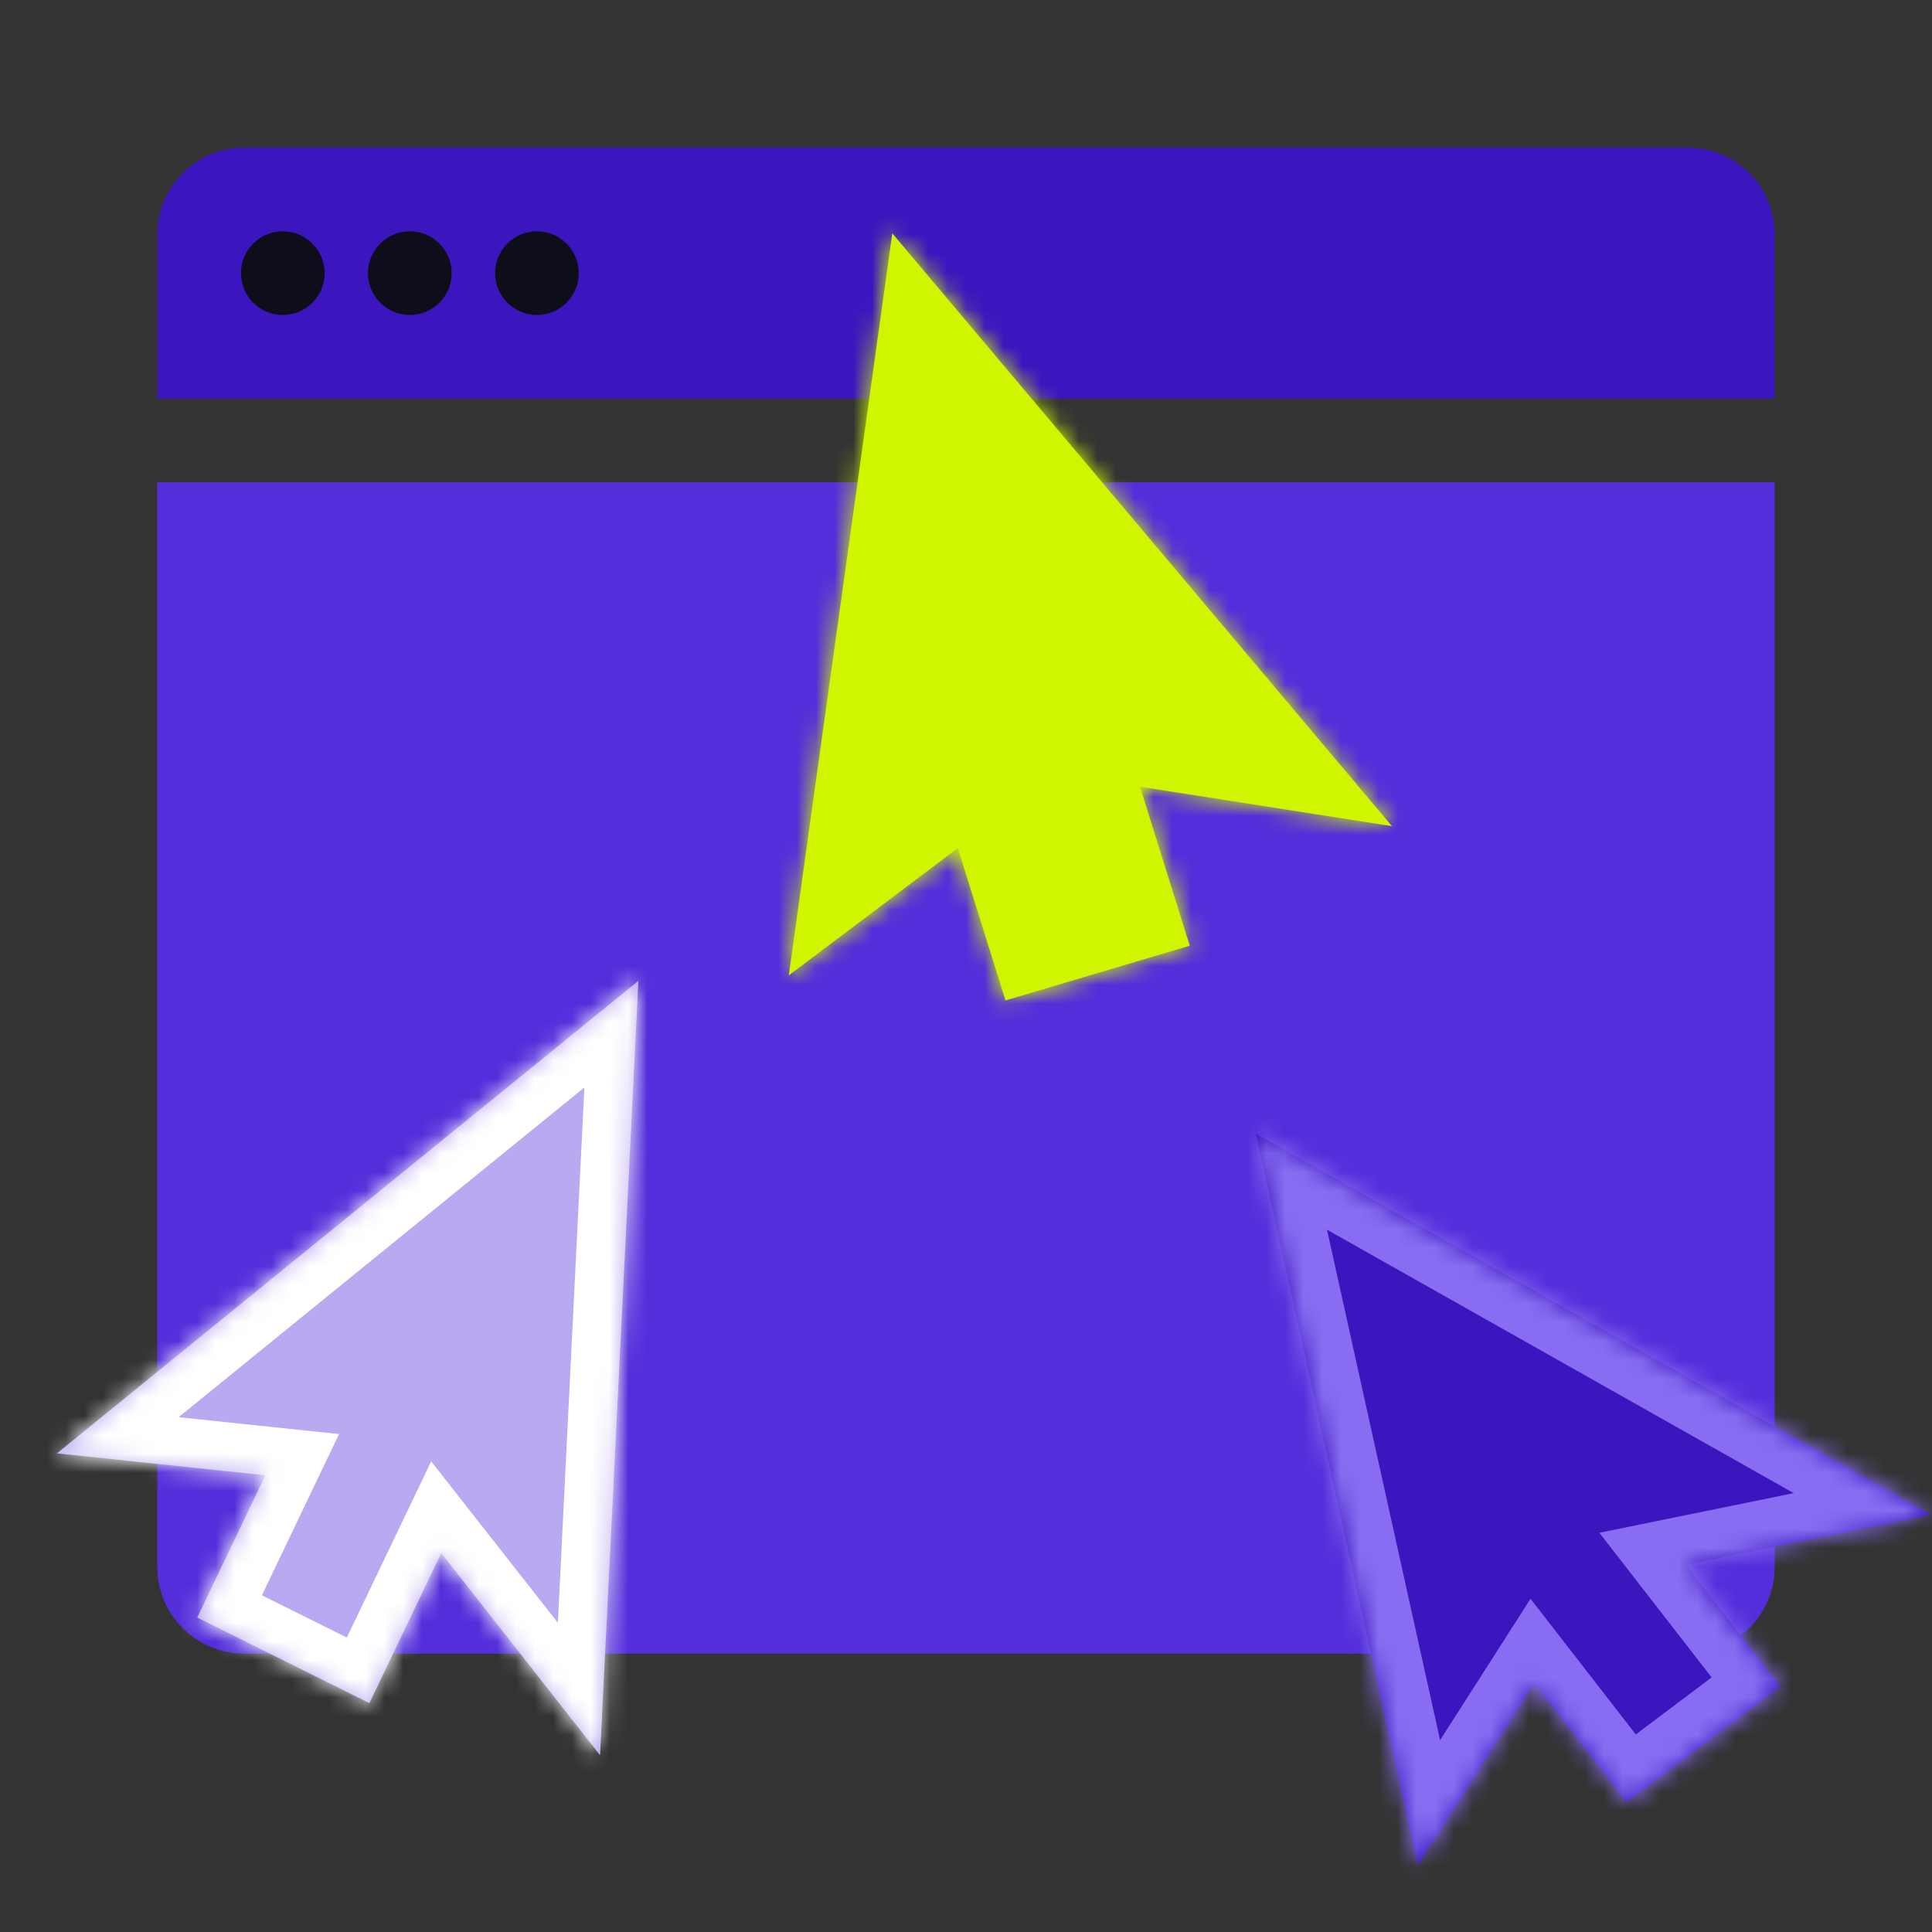 <svg width="103" height="103" viewBox="0 0 103 103" fill="none" xmlns="http://www.w3.org/2000/svg">
<rect x="0" y="0" width="103" height="103" fill="#333333" stroke="none"/>
<path d="M94.615 83.526C94.615 86.083 92.543 88.156 89.986 88.156H13.014C10.457 88.156 8.384 86.083 8.384 83.526V25.712H94.615V83.526Z" fill="#542EDB"/>
<path d="M8.385 12.501C8.385 9.944 10.457 7.871 13.014 7.871H89.986C92.543 7.871 94.616 9.944 94.616 12.501V21.252H8.385V12.501Z" fill="#3B16BE"/>
<circle cx="15.076" cy="14.562" r="2.23" fill="#0D0E19"/>
<circle cx="21.849" cy="14.562" r="2.23" fill="#0D0E19"/>
<circle cx="28.625" cy="14.562" r="2.23" fill="#0D0E19"/>
<mask id="path-6-inside-1_1016_65547" fill="white">
<path fill-rule="evenodd" clip-rule="evenodd" d="M75.593 99.438L66.953 60.438L102.953 80.757L89.877 83.425L94.915 89.916L86.727 96.079L81.8 89.732L75.593 99.438Z"/>
</mask>
<path fill-rule="evenodd" clip-rule="evenodd" d="M75.593 99.438L66.953 60.438L102.953 80.757L89.877 83.425L94.915 89.916L86.727 96.079L81.8 89.732L75.593 99.438Z" fill="#3B16BE"/>
<path d="M66.953 60.438L68.229 58.178L63.161 55.317L64.419 60.999L66.953 60.438ZM75.593 99.438L73.059 99.999L74.412 106.102L77.779 100.836L75.593 99.438ZM102.953 80.757L103.472 83.3L110.278 81.911L104.229 78.497L102.953 80.757ZM89.877 83.425L89.358 80.882L85.267 81.717L87.827 85.016L89.877 83.425ZM94.915 89.916L96.475 91.989L98.579 90.406L96.965 88.325L94.915 89.916ZM86.727 96.079L84.677 97.671L86.244 99.691L88.287 98.153L86.727 96.079ZM81.8 89.732L83.851 88.141L81.596 85.236L79.614 88.334L81.8 89.732ZM64.419 60.999L73.059 99.999L78.127 98.876L69.487 59.876L64.419 60.999ZM104.229 78.497L68.229 58.178L65.678 62.697L101.678 83.017L104.229 78.497ZM90.396 85.967L103.472 83.3L102.434 78.214L89.358 80.882L90.396 85.967ZM87.827 85.016L92.865 91.507L96.965 88.325L91.927 81.834L87.827 85.016ZM93.354 87.843L85.166 94.006L88.287 98.153L96.475 91.989L93.354 87.843ZM88.777 94.489L83.851 88.141L79.75 91.323L84.677 97.671L88.777 94.489ZM77.779 100.836L83.987 91.13L79.614 88.334L73.407 98.039L77.779 100.836Z" fill="#886DF2" mask="url(#path-6-inside-1_1016_65547)"/>
<mask id="path-8-inside-2_1016_65547" fill="white">
<path fill-rule="evenodd" clip-rule="evenodd" d="M42.051 52L47.57 12.438L74.211 44.047L60.777 41.942L63.43 50.419L53.605 53.336L51.064 45.217L42.051 52Z"/>
</mask>
<path fill-rule="evenodd" clip-rule="evenodd" d="M42.051 52L47.57 12.438L74.211 44.047L60.777 41.942L63.43 50.419L53.605 53.336L51.064 45.217L42.051 52Z" fill="#CFF500"/>
<path d="M47.57 12.438L49.555 10.765L45.804 6.315L45 12.079L47.57 12.438ZM42.051 52L39.48 51.641L38.617 57.832L43.611 54.074L42.051 52ZM74.211 44.047L73.809 46.611L80.671 47.686L76.195 42.375L74.211 44.047ZM60.777 41.942L61.179 39.379L57.053 38.732L58.3 42.718L60.777 41.942ZM63.43 50.419L64.169 52.907L66.693 52.157L65.907 49.644L63.43 50.419ZM53.605 53.336L51.129 54.111L51.892 56.551L54.344 55.824L53.605 53.336ZM51.064 45.217L53.541 44.441L52.442 40.932L49.504 43.143L51.064 45.217ZM45 12.079L39.48 51.641L44.621 52.359L50.141 12.796L45 12.079ZM76.195 42.375L49.555 10.765L45.586 14.11L72.227 45.719L76.195 42.375ZM60.375 44.506L73.809 46.611L74.613 41.483L61.179 39.379L60.375 44.506ZM58.3 42.718L60.953 51.194L65.907 49.644L63.254 41.167L58.3 42.718ZM62.691 47.931L52.867 50.848L54.344 55.824L64.169 52.907L62.691 47.931ZM56.082 52.561L53.541 44.441L48.587 45.992L51.129 54.111L56.082 52.561ZM43.611 54.074L52.624 47.29L49.504 43.143L40.49 49.926L43.611 54.074Z" fill="#CFF500" mask="url(#path-8-inside-2_1016_65547)"/>
<mask id="path-10-inside-3_1016_65547" fill="white">
<path fill-rule="evenodd" clip-rule="evenodd" d="M3.035 77.483L34.035 52.291L31.99 93.579L23.524 82.796L19.694 90.797L10.517 86.236L14.148 78.65L3.035 77.483Z"/>
</mask>
<path fill-rule="evenodd" clip-rule="evenodd" d="M3.035 77.483L34.035 52.291L31.99 93.579L23.524 82.796L19.694 90.797L10.517 86.236L14.148 78.65L3.035 77.483Z" fill="#B9A9F0"/>
<path d="M34.035 52.291L36.627 52.419L36.915 46.607L32.399 50.277L34.035 52.291ZM3.035 77.483L1.398 75.469L-3.453 79.41L2.764 80.063L3.035 77.483ZM31.99 93.579L29.949 95.181L34.239 100.645L34.582 93.707L31.99 93.579ZM23.524 82.796L25.565 81.193L22.987 77.909L21.184 81.675L23.524 82.796ZM19.694 90.797L18.54 93.121L20.898 94.293L22.035 91.917L19.694 90.797ZM10.517 86.236L8.176 85.116L7.072 87.422L9.362 88.56L10.517 86.236ZM14.148 78.65L16.489 79.77L18.077 76.453L14.419 76.069L14.148 78.65ZM32.399 50.277L1.398 75.469L4.671 79.496L35.672 54.305L32.399 50.277ZM34.582 93.707L36.627 52.419L31.443 52.163L29.398 93.451L34.582 93.707ZM21.483 84.398L29.949 95.181L34.032 91.976L25.565 81.193L21.483 84.398ZM21.184 81.675L17.354 89.676L22.035 91.917L25.865 83.916L21.184 81.675ZM20.849 88.473L11.671 83.912L9.362 88.56L18.54 93.121L20.849 88.473ZM12.857 87.357L16.489 79.77L11.807 77.529L8.176 85.116L12.857 87.357ZM2.764 80.063L13.877 81.231L14.419 76.069L3.306 74.902L2.764 80.063Z" fill="white" mask="url(#path-10-inside-3_1016_65547)"/>
</svg>
